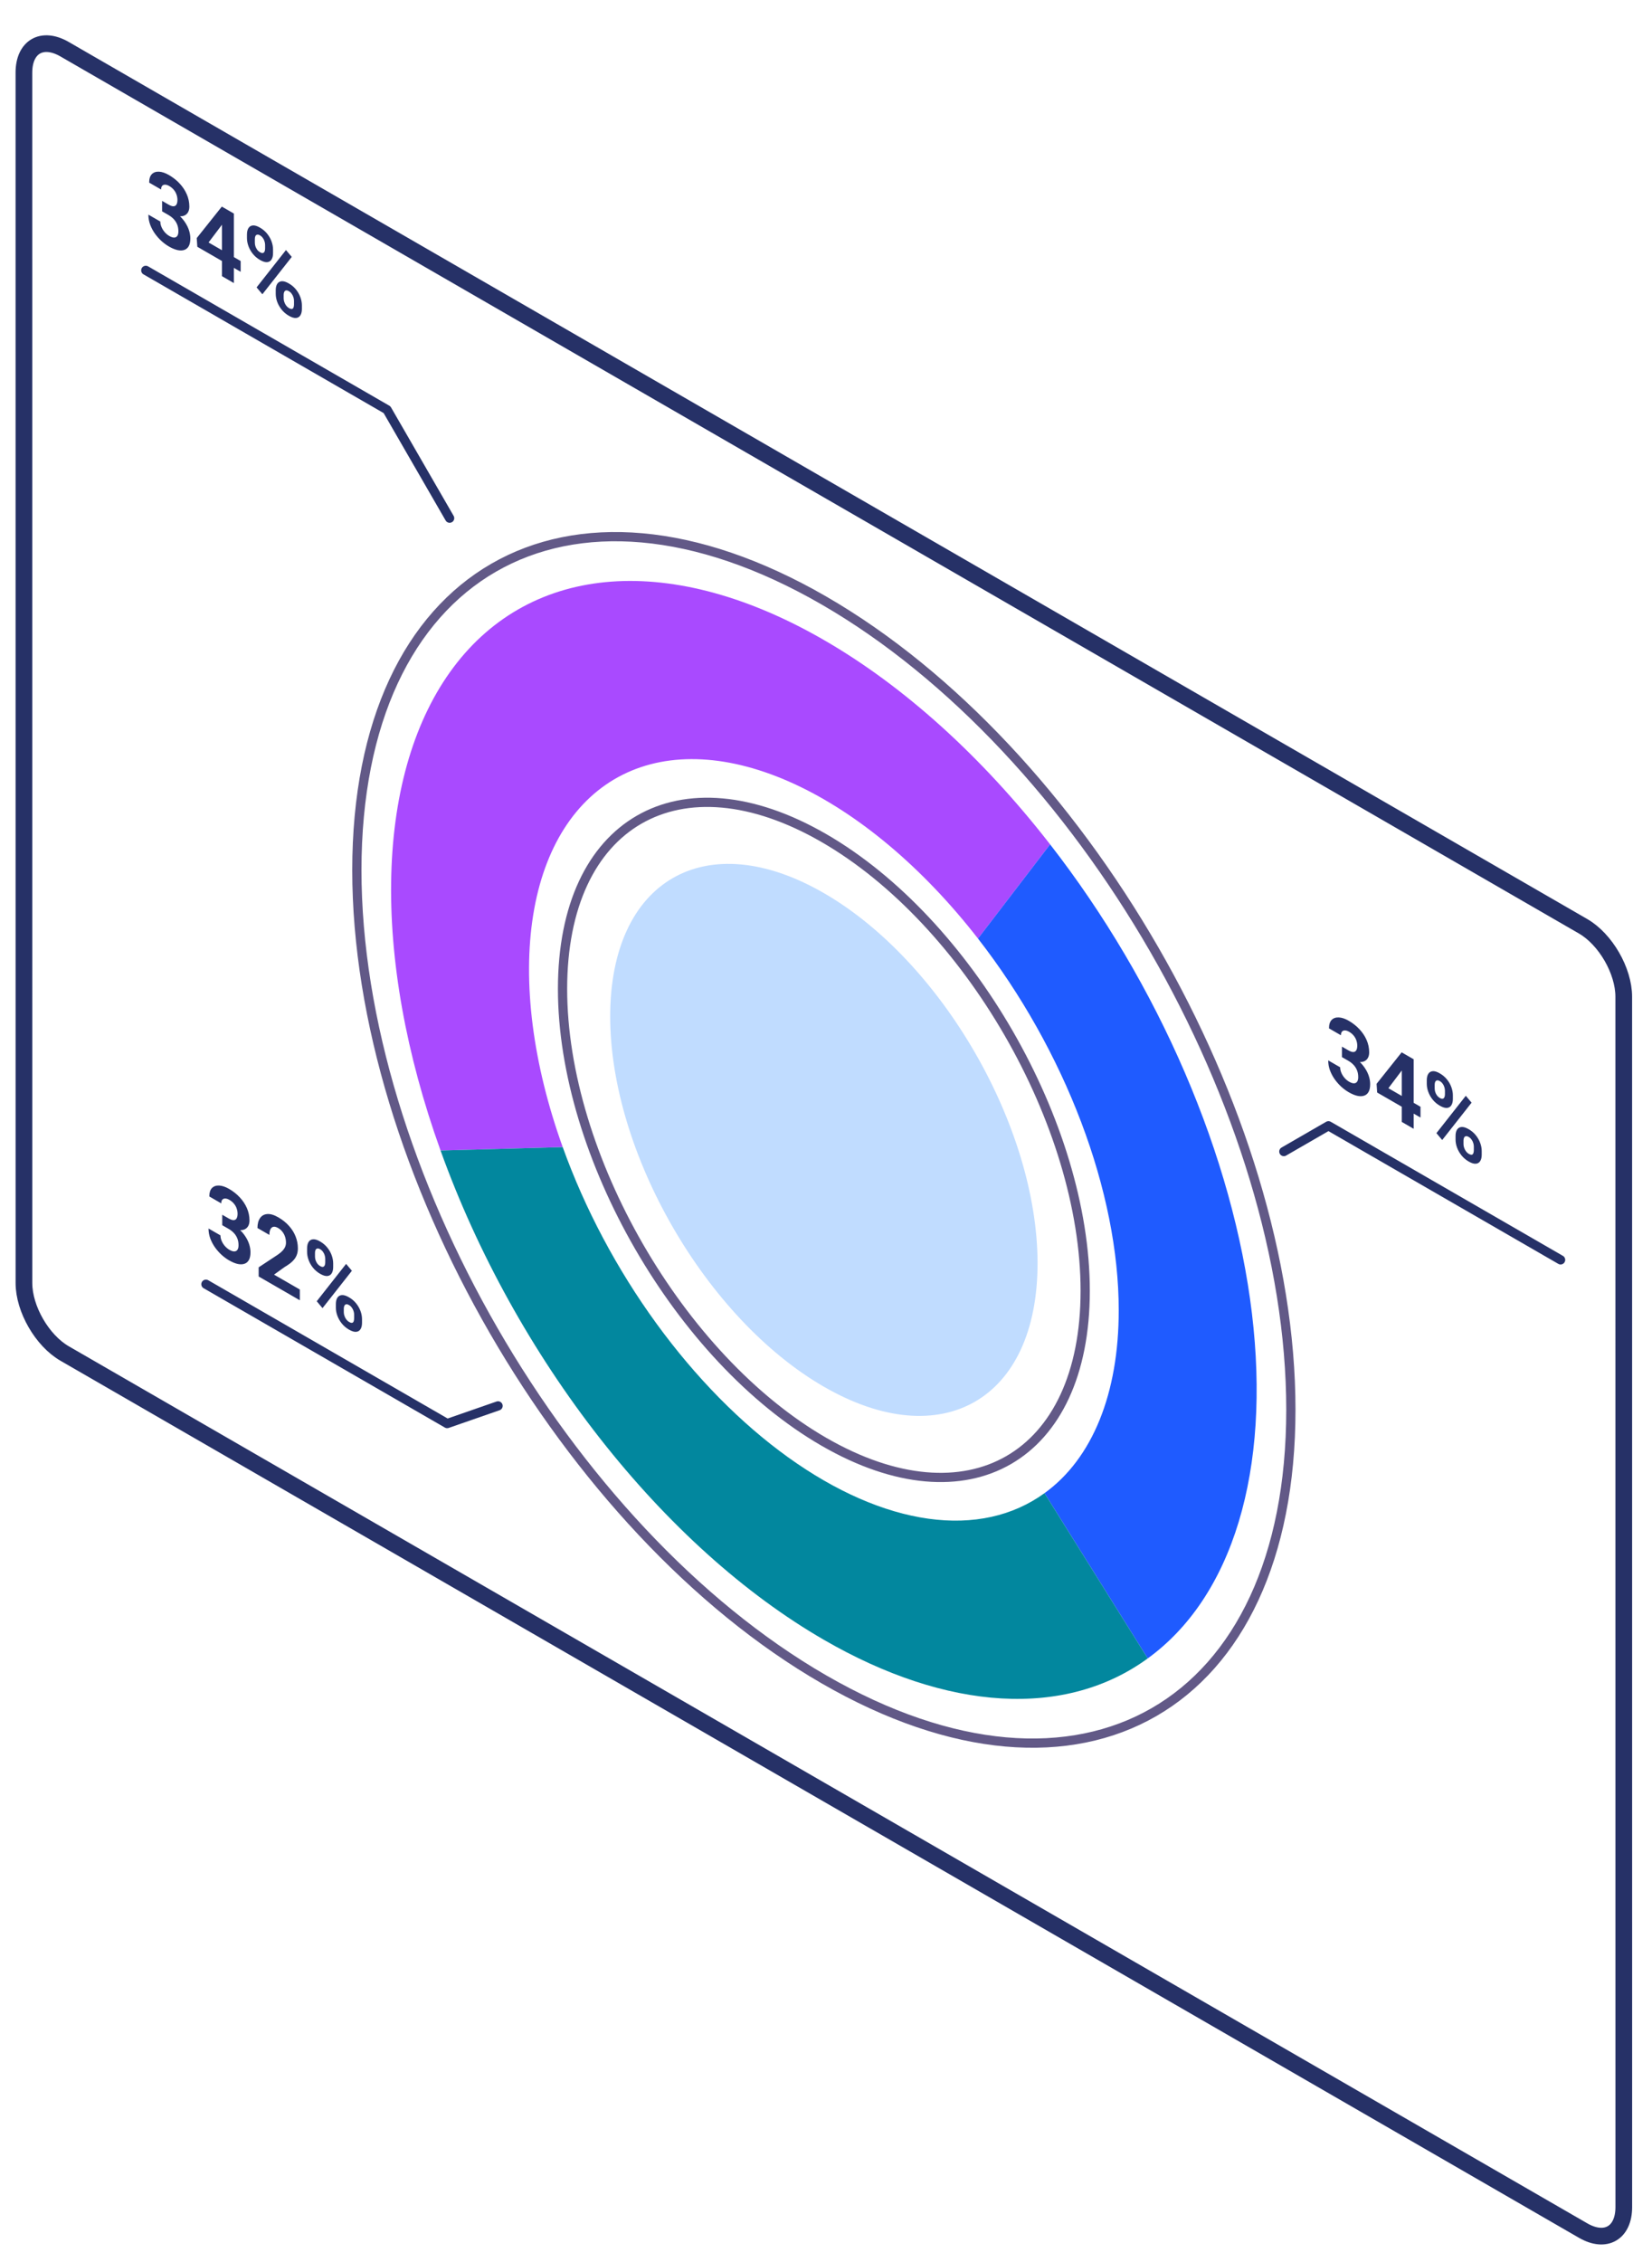 <?xml version="1.0" encoding="UTF-8"?> <svg xmlns="http://www.w3.org/2000/svg" width="198" height="271" viewBox="0 0 198 271" fill="none"><g filter="url(#filter0_d_306_1047)"><path d="M189.746 265.675L7.744 160.589C5.053 159.035 2.87 155.255 2.87 152.148L2.866 7.127C2.866 4.019 5.048 2.759 7.739 4.313L189.741 109.4C192.432 110.954 194.614 114.734 194.614 117.841L194.619 262.862C194.619 265.969 192.437 267.229 189.746 265.675Z" stroke="#263167" stroke-width="2"></path><path d="M98.746 199.628C129.659 217.477 154.718 203.009 154.717 167.313C154.716 131.617 129.655 88.211 98.742 70.362C67.829 52.513 42.77 66.981 42.772 102.677C42.773 138.372 67.834 181.779 98.746 199.628Z" stroke="#625987" stroke-width="1.107" stroke-linecap="round" stroke-linejoin="round"></path><path d="M98.743 75.097C89.817 69.943 81.042 67.535 73.267 68.107C65.492 68.68 58.98 72.212 54.36 78.363C49.74 84.514 47.17 93.076 46.897 103.22C46.624 113.364 48.658 124.747 52.802 136.268L67.445 135.862C63.854 125.877 62.611 116.106 63.906 108.048C65.201 99.989 68.962 94.089 74.613 91.252C80.263 88.415 87.491 88.798 95.187 92.342C102.883 95.886 110.623 102.396 117.217 110.873L125.86 99.588C117.705 89.088 108.316 80.609 98.743 75.097Z" fill="#A94AFF"></path><path d="M134.084 155.4C134.094 165.38 130.928 173.182 125.189 177.321L137.56 197.123C142.587 193.479 146.31 187.891 148.468 180.751C150.626 173.61 151.167 165.092 150.051 155.794C148.936 146.497 146.192 136.646 142.012 126.936C137.833 117.225 132.319 107.89 125.86 99.588L117.217 110.873C122.372 117.497 126.63 125.069 129.583 132.865C132.536 140.661 134.086 148.42 134.084 155.4Z" fill="#1F5BFF"></path><path d="M98.746 194.892C106.086 199.138 113.342 201.532 120.034 201.917C126.726 202.301 132.701 200.667 137.56 197.122L125.189 177.321C121.395 180.077 116.617 181.127 111.266 180.381C105.916 179.634 100.152 177.113 94.471 173.034C88.791 168.956 83.363 163.442 78.655 156.967C73.947 150.491 70.1 143.249 67.445 135.862L52.802 136.268C57.194 148.486 63.797 160.409 71.896 170.743C79.995 181.077 89.281 189.428 98.746 194.892Z" fill="#02879E"></path><path d="M98.746 171.163C116.044 181.151 130.067 173.055 130.066 153.08C130.066 133.105 116.042 108.815 98.744 98.827C81.445 88.839 67.422 96.935 67.423 116.91C67.424 136.885 81.447 161.175 98.746 171.163Z" stroke="#625987" stroke-width="1.107" stroke-linecap="round" stroke-linejoin="round"></path><path d="M98.745 164.568C112.889 172.734 124.355 166.115 124.355 149.782C124.354 133.449 112.888 113.588 98.743 105.422C84.599 97.255 73.133 103.875 73.134 120.207C73.134 136.54 84.601 156.401 98.745 164.568Z" fill="#C0DCFF"></path><path d="M53.89 60.503L46.386 47.506L17.473 30.811" stroke="#263167" stroke-width="1.107" stroke-linecap="round" stroke-linejoin="round"></path><path d="M19.429 22.487L20.192 22.928C20.436 23.069 20.638 23.137 20.796 23.134C20.955 23.126 21.072 23.056 21.148 22.925C21.227 22.791 21.267 22.607 21.267 22.37C21.267 22.157 21.231 21.947 21.158 21.741C21.088 21.533 20.981 21.341 20.836 21.166C20.691 20.987 20.507 20.833 20.286 20.706C20.111 20.604 19.949 20.551 19.801 20.545C19.652 20.54 19.533 20.583 19.444 20.677C19.355 20.77 19.31 20.92 19.31 21.126L17.878 20.299C17.878 19.842 17.984 19.504 18.195 19.287C18.41 19.071 18.698 18.972 19.058 18.989C19.417 19.006 19.814 19.14 20.246 19.39C20.735 19.672 21.163 20.011 21.529 20.405C21.896 20.796 22.182 21.226 22.386 21.695C22.591 22.164 22.694 22.658 22.694 23.177C22.694 23.44 22.641 23.665 22.535 23.852C22.429 24.035 22.277 24.168 22.079 24.252C21.884 24.334 21.647 24.353 21.366 24.309C21.085 24.262 20.77 24.137 20.42 23.934L19.429 23.363L19.429 22.487ZM19.429 23.74L19.429 22.888L20.42 23.46C20.813 23.687 21.158 23.937 21.455 24.212C21.752 24.487 22.002 24.779 22.203 25.09C22.405 25.397 22.557 25.712 22.659 26.034C22.761 26.352 22.813 26.67 22.813 26.986C22.813 27.375 22.748 27.685 22.619 27.916C22.491 28.143 22.309 28.293 22.075 28.368C21.843 28.444 21.573 28.448 21.262 28.379C20.952 28.307 20.613 28.165 20.247 27.953C19.943 27.777 19.644 27.557 19.35 27.292C19.059 27.025 18.795 26.726 18.557 26.394C18.323 26.061 18.135 25.704 17.993 25.325C17.854 24.943 17.785 24.547 17.785 24.135L19.216 24.961C19.216 25.175 19.262 25.392 19.355 25.613C19.447 25.835 19.575 26.04 19.736 26.228C19.901 26.419 20.085 26.573 20.286 26.689C20.514 26.82 20.709 26.885 20.871 26.883C21.036 26.88 21.161 26.815 21.247 26.689C21.336 26.561 21.381 26.379 21.381 26.143C21.381 25.837 21.333 25.566 21.237 25.327C21.142 25.085 21.004 24.869 20.826 24.678C20.648 24.488 20.436 24.322 20.192 24.18L19.429 23.74ZM28.846 29.692L28.846 30.985L23.65 27.985L23.58 26.944L26.587 23.171L27.722 23.826L26.493 25.491L24.997 27.47L28.846 29.692ZM28.029 24.003L28.029 32.332L26.602 31.508L26.602 23.18L28.029 24.003ZM29.599 26.952L29.599 26.512C29.599 26.195 29.659 25.942 29.777 25.751C29.896 25.56 30.071 25.453 30.302 25.431C30.534 25.408 30.818 25.494 31.154 25.688C31.501 25.888 31.79 26.133 32.022 26.423C32.256 26.715 32.431 27.024 32.547 27.35C32.666 27.678 32.725 28 32.725 28.317L32.725 28.757C32.725 29.066 32.666 29.316 32.547 29.506C32.431 29.699 32.258 29.807 32.026 29.83C31.795 29.852 31.508 29.765 31.165 29.566C30.824 29.37 30.537 29.126 30.303 28.834C30.071 28.544 29.896 28.235 29.777 27.907C29.659 27.579 29.599 27.261 29.599 26.952ZM30.545 27.058L30.545 27.498C30.545 27.632 30.567 27.772 30.61 27.919C30.656 28.064 30.725 28.201 30.818 28.331C30.913 28.459 31.029 28.562 31.165 28.64C31.306 28.722 31.422 28.752 31.511 28.731C31.601 28.706 31.666 28.647 31.709 28.554C31.752 28.457 31.774 28.341 31.774 28.208L31.774 27.767C31.774 27.626 31.751 27.483 31.704 27.338C31.662 27.192 31.594 27.055 31.501 26.929C31.412 26.802 31.297 26.697 31.155 26.615C31.023 26.538 30.91 26.512 30.818 26.535C30.725 26.554 30.656 26.611 30.61 26.706C30.567 26.8 30.545 26.917 30.545 27.058ZM33.047 33.628L33.047 33.187C33.047 32.875 33.106 32.623 33.225 32.432C33.348 32.243 33.524 32.138 33.755 32.115C33.99 32.094 34.277 32.182 34.617 32.378C34.961 32.576 35.248 32.82 35.479 33.11C35.711 33.4 35.886 33.709 36.004 34.037C36.123 34.365 36.183 34.685 36.183 34.998L36.183 35.438C36.183 35.751 36.123 36.003 36.005 36.193C35.889 36.386 35.716 36.494 35.484 36.517C35.253 36.539 34.968 36.453 34.627 36.256C34.284 36.058 33.995 35.813 33.761 35.521C33.526 35.23 33.348 34.919 33.225 34.589C33.107 34.261 33.047 33.941 33.047 33.628ZM33.998 33.736L33.998 34.177C33.998 34.314 34.025 34.459 34.078 34.612C34.13 34.764 34.203 34.904 34.295 35.029C34.391 35.157 34.502 35.257 34.627 35.33C34.786 35.421 34.91 35.456 34.999 35.435C35.088 35.414 35.149 35.352 35.182 35.25C35.218 35.148 35.237 35.029 35.237 34.892L35.237 34.452C35.237 34.314 35.214 34.173 35.167 34.028C35.121 33.88 35.052 33.742 34.959 33.617C34.87 33.489 34.756 33.385 34.617 33.305C34.479 33.225 34.363 33.196 34.271 33.219C34.181 33.24 34.114 33.298 34.068 33.393C34.021 33.485 33.998 33.599 33.998 33.736ZM34.969 29.2L31.447 33.676L30.753 32.853L34.275 28.377L34.969 29.2Z" fill="#263167"></path><path d="M59.694 166.864L53.595 168.983L24.681 152.288" stroke="#263167" stroke-width="1.107" stroke-linecap="round" stroke-linejoin="round"></path><path d="M26.637 143.963L27.4 144.403C27.644 144.544 27.846 144.613 28.004 144.609C28.163 144.602 28.28 144.532 28.356 144.401C28.435 144.267 28.475 144.082 28.475 143.846C28.475 143.632 28.439 143.422 28.366 143.216C28.297 143.009 28.189 142.817 28.044 142.642C27.899 142.462 27.715 142.309 27.494 142.181C27.319 142.08 27.157 142.027 27.009 142.021C26.86 142.015 26.741 142.059 26.652 142.152C26.563 142.246 26.518 142.396 26.518 142.601L25.087 141.775C25.087 141.317 25.192 140.98 25.404 140.762C25.618 140.547 25.905 140.448 26.265 140.465C26.625 140.482 27.022 140.616 27.454 140.865C27.943 141.148 28.371 141.486 28.737 141.881C29.104 142.272 29.39 142.702 29.594 143.171C29.799 143.64 29.902 144.134 29.902 144.652C29.902 144.915 29.849 145.14 29.743 145.327C29.637 145.51 29.485 145.644 29.287 145.728C29.093 145.81 28.855 145.829 28.574 145.785C28.293 145.737 27.978 145.612 27.628 145.41L26.637 144.838L26.637 143.963ZM26.637 145.216L26.637 144.363L27.628 144.935C28.021 145.162 28.366 145.413 28.663 145.688C28.96 145.962 29.21 146.255 29.411 146.566C29.613 146.873 29.765 147.187 29.867 147.51C29.969 147.828 30.021 148.145 30.021 148.462C30.021 148.851 29.956 149.161 29.827 149.391C29.699 149.618 29.517 149.769 29.283 149.843C29.051 149.92 28.781 149.923 28.47 149.855C28.16 149.782 27.821 149.64 27.455 149.429C27.151 149.253 26.852 149.033 26.558 148.768C26.267 148.501 26.003 148.202 25.765 147.87C25.531 147.536 25.343 147.179 25.201 146.8C25.062 146.419 24.993 146.022 24.992 145.61L26.424 146.437C26.424 146.65 26.47 146.868 26.563 147.089C26.655 147.31 26.782 147.515 26.944 147.704C27.11 147.895 27.293 148.048 27.494 148.164C27.722 148.296 27.917 148.361 28.079 148.359C28.244 148.355 28.369 148.29 28.455 148.164C28.544 148.037 28.589 147.855 28.589 147.618C28.589 147.313 28.541 147.041 28.445 146.803C28.349 146.561 28.212 146.344 28.034 146.154C27.856 145.963 27.644 145.797 27.4 145.656L26.637 145.216ZM35.935 152.924L35.935 154.211L31.002 151.362L31.002 150.264L33.335 148.722C33.569 148.556 33.754 148.398 33.889 148.248C34.025 148.093 34.122 147.942 34.182 147.793C34.244 147.642 34.276 147.483 34.276 147.315C34.276 147.063 34.239 146.827 34.167 146.606C34.094 146.381 33.987 146.178 33.845 145.997C33.706 145.817 33.534 145.669 33.33 145.55C33.112 145.425 32.923 145.377 32.765 145.407C32.61 145.44 32.491 145.541 32.408 145.711C32.329 145.882 32.289 146.105 32.289 146.38L30.858 145.553C30.858 145.057 30.96 144.663 31.165 144.369C31.369 144.072 31.659 143.909 32.032 143.88C32.405 143.848 32.847 143.979 33.359 144.275C33.864 144.567 34.291 144.908 34.637 145.299C34.987 145.688 35.252 146.111 35.43 146.569C35.612 147.024 35.702 147.496 35.702 147.984C35.703 148.259 35.664 148.506 35.589 148.725C35.513 148.941 35.404 149.137 35.262 149.314C35.123 149.49 34.955 149.652 34.756 149.801C34.558 149.949 34.339 150.095 34.097 150.238L32.844 151.139L35.935 152.924ZM36.807 148.428L36.807 147.987C36.807 147.671 36.867 147.417 36.985 147.227C37.104 147.036 37.279 146.929 37.511 146.906C37.742 146.883 38.026 146.969 38.362 147.164C38.709 147.364 38.998 147.609 39.23 147.899C39.464 148.191 39.639 148.499 39.755 148.825C39.873 149.153 39.933 149.476 39.933 149.792L39.933 150.233C39.933 150.542 39.873 150.791 39.755 150.982C39.639 151.175 39.466 151.282 39.234 151.305C39.003 151.328 38.716 151.24 38.373 151.042C38.032 150.846 37.745 150.602 37.511 150.31C37.279 150.02 37.104 149.711 36.986 149.383C36.867 149.055 36.807 148.737 36.807 148.428ZM37.753 148.534L37.753 148.974C37.753 149.108 37.775 149.248 37.818 149.395C37.864 149.539 37.933 149.677 38.026 149.806C38.122 149.934 38.237 150.037 38.373 150.115C38.515 150.197 38.63 150.228 38.719 150.207C38.809 150.182 38.874 150.123 38.917 150.03C38.96 149.932 38.982 149.817 38.982 149.683L38.982 149.243C38.982 149.102 38.959 148.959 38.913 148.814C38.87 148.667 38.802 148.531 38.709 148.405C38.62 148.277 38.505 148.172 38.363 148.09C38.23 148.014 38.118 147.987 38.026 148.01C37.933 148.029 37.864 148.087 37.818 148.182C37.775 148.275 37.753 148.393 37.753 148.534ZM40.255 155.103L40.255 154.663C40.255 154.35 40.315 154.099 40.433 153.908C40.556 153.719 40.732 153.613 40.963 153.59C41.198 153.569 41.485 153.657 41.825 153.854C42.169 154.052 42.456 154.296 42.687 154.586C42.919 154.876 43.094 155.185 43.212 155.513C43.331 155.84 43.391 156.161 43.391 156.474L43.391 156.914C43.391 157.227 43.331 157.478 43.212 157.669C43.097 157.862 42.924 157.969 42.692 157.992C42.461 158.015 42.176 157.928 41.835 157.732C41.492 157.534 41.203 157.289 40.968 156.997C40.734 156.705 40.556 156.394 40.434 156.064C40.315 155.736 40.255 155.416 40.255 155.103ZM41.206 155.212L41.206 155.653C41.206 155.79 41.233 155.935 41.285 156.087C41.338 156.24 41.411 156.379 41.504 156.505C41.599 156.633 41.71 156.733 41.835 156.805C41.994 156.897 42.118 156.932 42.207 156.911C42.296 156.89 42.357 156.828 42.39 156.725C42.426 156.624 42.445 156.505 42.445 156.368L42.445 155.927C42.445 155.79 42.422 155.649 42.375 155.504C42.329 155.355 42.26 155.218 42.167 155.092C42.078 154.964 41.964 154.86 41.825 154.78C41.687 154.7 41.571 154.672 41.479 154.694C41.389 154.715 41.322 154.774 41.276 154.869C41.229 154.96 41.206 155.075 41.206 155.212ZM42.177 150.676L38.655 155.152L37.962 154.328L41.483 149.852L42.177 150.676Z" fill="#263167"></path><path d="M160.837 123.821L161.6 124.261C161.845 124.402 162.046 124.471 162.205 124.467C162.363 124.46 162.48 124.39 162.556 124.258C162.635 124.125 162.675 123.94 162.675 123.704C162.675 123.49 162.639 123.28 162.566 123.074C162.497 122.867 162.389 122.675 162.244 122.499C162.099 122.32 161.915 122.167 161.694 122.039C161.519 121.938 161.357 121.884 161.209 121.879C161.06 121.873 160.941 121.917 160.852 122.01C160.763 122.104 160.718 122.253 160.718 122.459L159.287 121.633C159.287 121.175 159.392 120.838 159.604 120.62C159.818 120.405 160.106 120.306 160.466 120.323C160.826 120.34 161.222 120.474 161.655 120.723C162.143 121.006 162.571 121.344 162.938 121.739C163.304 122.13 163.59 122.56 163.795 123.029C163.999 123.498 164.102 123.992 164.102 124.51C164.102 124.773 164.049 124.998 163.943 125.185C163.838 125.368 163.686 125.502 163.488 125.586C163.293 125.668 163.055 125.687 162.774 125.643C162.494 125.595 162.178 125.47 161.828 125.268L160.837 124.696L160.837 123.821ZM160.837 125.074L160.837 124.221L161.828 124.793C162.221 125.02 162.566 125.271 162.863 125.545C163.161 125.82 163.41 126.113 163.611 126.424C163.813 126.731 163.965 127.045 164.067 127.367C164.17 127.686 164.221 128.003 164.221 128.32C164.221 128.709 164.156 129.019 164.028 129.249C163.899 129.476 163.717 129.627 163.483 129.701C163.252 129.778 162.981 129.781 162.67 129.713C162.36 129.64 162.021 129.498 161.655 129.286C161.351 129.111 161.052 128.891 160.758 128.626C160.468 128.359 160.203 128.059 159.966 127.728C159.731 127.394 159.543 127.037 159.401 126.658C159.262 126.277 159.193 125.88 159.193 125.468L160.624 126.295C160.624 126.508 160.671 126.726 160.763 126.947C160.856 127.168 160.983 127.373 161.145 127.562C161.31 127.752 161.493 127.906 161.694 128.022C161.922 128.154 162.117 128.219 162.279 128.217C162.444 128.213 162.57 128.148 162.655 128.022C162.745 127.895 162.789 127.712 162.789 127.476C162.789 127.171 162.741 126.899 162.645 126.661C162.55 126.419 162.413 126.202 162.234 126.012C162.056 125.821 161.845 125.655 161.6 125.514L160.837 125.074ZM170.254 131.026L170.254 132.318L165.058 129.318L164.989 128.277L167.995 124.505L169.13 125.16L167.901 126.824L166.405 128.803L170.254 131.026ZM169.437 125.337L169.437 133.666L168.011 132.842L168.01 124.513L169.437 125.337ZM171.007 128.286L171.007 127.845C171.007 127.529 171.067 127.275 171.186 127.084C171.305 126.894 171.48 126.787 171.711 126.764C171.942 126.741 172.226 126.827 172.563 127.022C172.91 127.222 173.198 127.467 173.43 127.757C173.664 128.048 173.839 128.357 173.955 128.683C174.074 129.011 174.133 129.334 174.133 129.65L174.133 130.091C174.133 130.399 174.074 130.649 173.955 130.84C173.839 131.032 173.666 131.14 173.435 131.163C173.204 131.186 172.916 131.098 172.573 130.9C172.233 130.704 171.945 130.459 171.711 130.168C171.48 129.878 171.305 129.569 171.186 129.241C171.067 128.913 171.007 128.595 171.007 128.286ZM171.953 128.392L171.953 128.832C171.953 128.966 171.975 129.106 172.018 129.252C172.064 129.397 172.134 129.535 172.226 129.664C172.322 129.792 172.437 129.895 172.573 129.973C172.715 130.055 172.83 130.086 172.919 130.065C173.009 130.04 173.075 129.981 173.118 129.887C173.161 129.79 173.182 129.675 173.182 129.541L173.182 129.101C173.182 128.96 173.159 128.817 173.113 128.672C173.07 128.525 173.002 128.389 172.91 128.263C172.82 128.135 172.705 128.03 172.563 127.948C172.431 127.872 172.318 127.845 172.226 127.868C172.133 127.887 172.064 127.944 172.018 128.04C171.975 128.133 171.953 128.25 171.953 128.392ZM174.455 134.961L174.455 134.521C174.455 134.208 174.515 133.956 174.634 133.766C174.756 133.577 174.932 133.471 175.164 133.448C175.398 133.427 175.685 133.515 176.026 133.712C176.369 133.91 176.656 134.154 176.888 134.444C177.119 134.734 177.294 135.042 177.413 135.37C177.532 135.698 177.591 136.019 177.591 136.331L177.591 136.772C177.591 137.085 177.532 137.336 177.413 137.527C177.297 137.72 177.124 137.827 176.893 137.85C176.661 137.873 176.376 137.786 176.036 137.59C175.692 137.392 175.403 137.146 175.169 136.855C174.934 136.563 174.756 136.252 174.634 135.922C174.515 135.594 174.455 135.274 174.455 134.961ZM175.406 135.07L175.406 135.51C175.406 135.648 175.433 135.793 175.486 135.945C175.539 136.098 175.611 136.237 175.704 136.363C175.799 136.491 175.91 136.591 176.036 136.663C176.194 136.755 176.318 136.79 176.407 136.769C176.496 136.748 176.557 136.686 176.59 136.583C176.627 136.482 176.645 136.363 176.645 136.226L176.645 135.785C176.645 135.648 176.622 135.507 176.575 135.362C176.529 135.213 176.46 135.076 176.367 134.95C176.278 134.822 176.164 134.718 176.026 134.638C175.887 134.558 175.771 134.529 175.679 134.552C175.59 134.573 175.522 134.631 175.476 134.727C175.43 134.818 175.406 134.933 175.406 135.07ZM176.377 130.534L172.855 135.01L172.162 134.186L175.684 129.71L176.377 130.534Z" fill="#263167"></path><path d="M187.045 149.369L159.221 133.304L153.874 136.392" stroke="#263167" stroke-width="1.107" stroke-linecap="round" stroke-linejoin="round"></path></g><defs><filter id="filter0_d_306_1047" x="0.418" y="2.53" width="196.65" height="268.094" filterUnits="userSpaceOnUse" color-interpolation-filters="sRGB"><feFlood flood-opacity="0" result="BackgroundImageFix"></feFlood><feColorMatrix in="SourceAlpha" type="matrix" values="0 0 0 0 0 0 0 0 0 0 0 0 0 0 0 0 0 0 127 0" result="hardAlpha"></feColorMatrix><feOffset dy="1.582"></feOffset><feGaussianBlur stdDeviation="0.791"></feGaussianBlur><feComposite in2="hardAlpha" operator="out"></feComposite><feColorMatrix type="matrix" values="0 0 0 0 0.588 0 0 0 0 0.342 0 0 0 0 0.342 0 0 0 0.25 0"></feColorMatrix><feBlend mode="normal" in2="BackgroundImageFix" result="effect1_dropShadow_306_1047"></feBlend><feBlend mode="normal" in="SourceGraphic" in2="effect1_dropShadow_306_1047" result="shape"></feBlend></filter></defs></svg> 